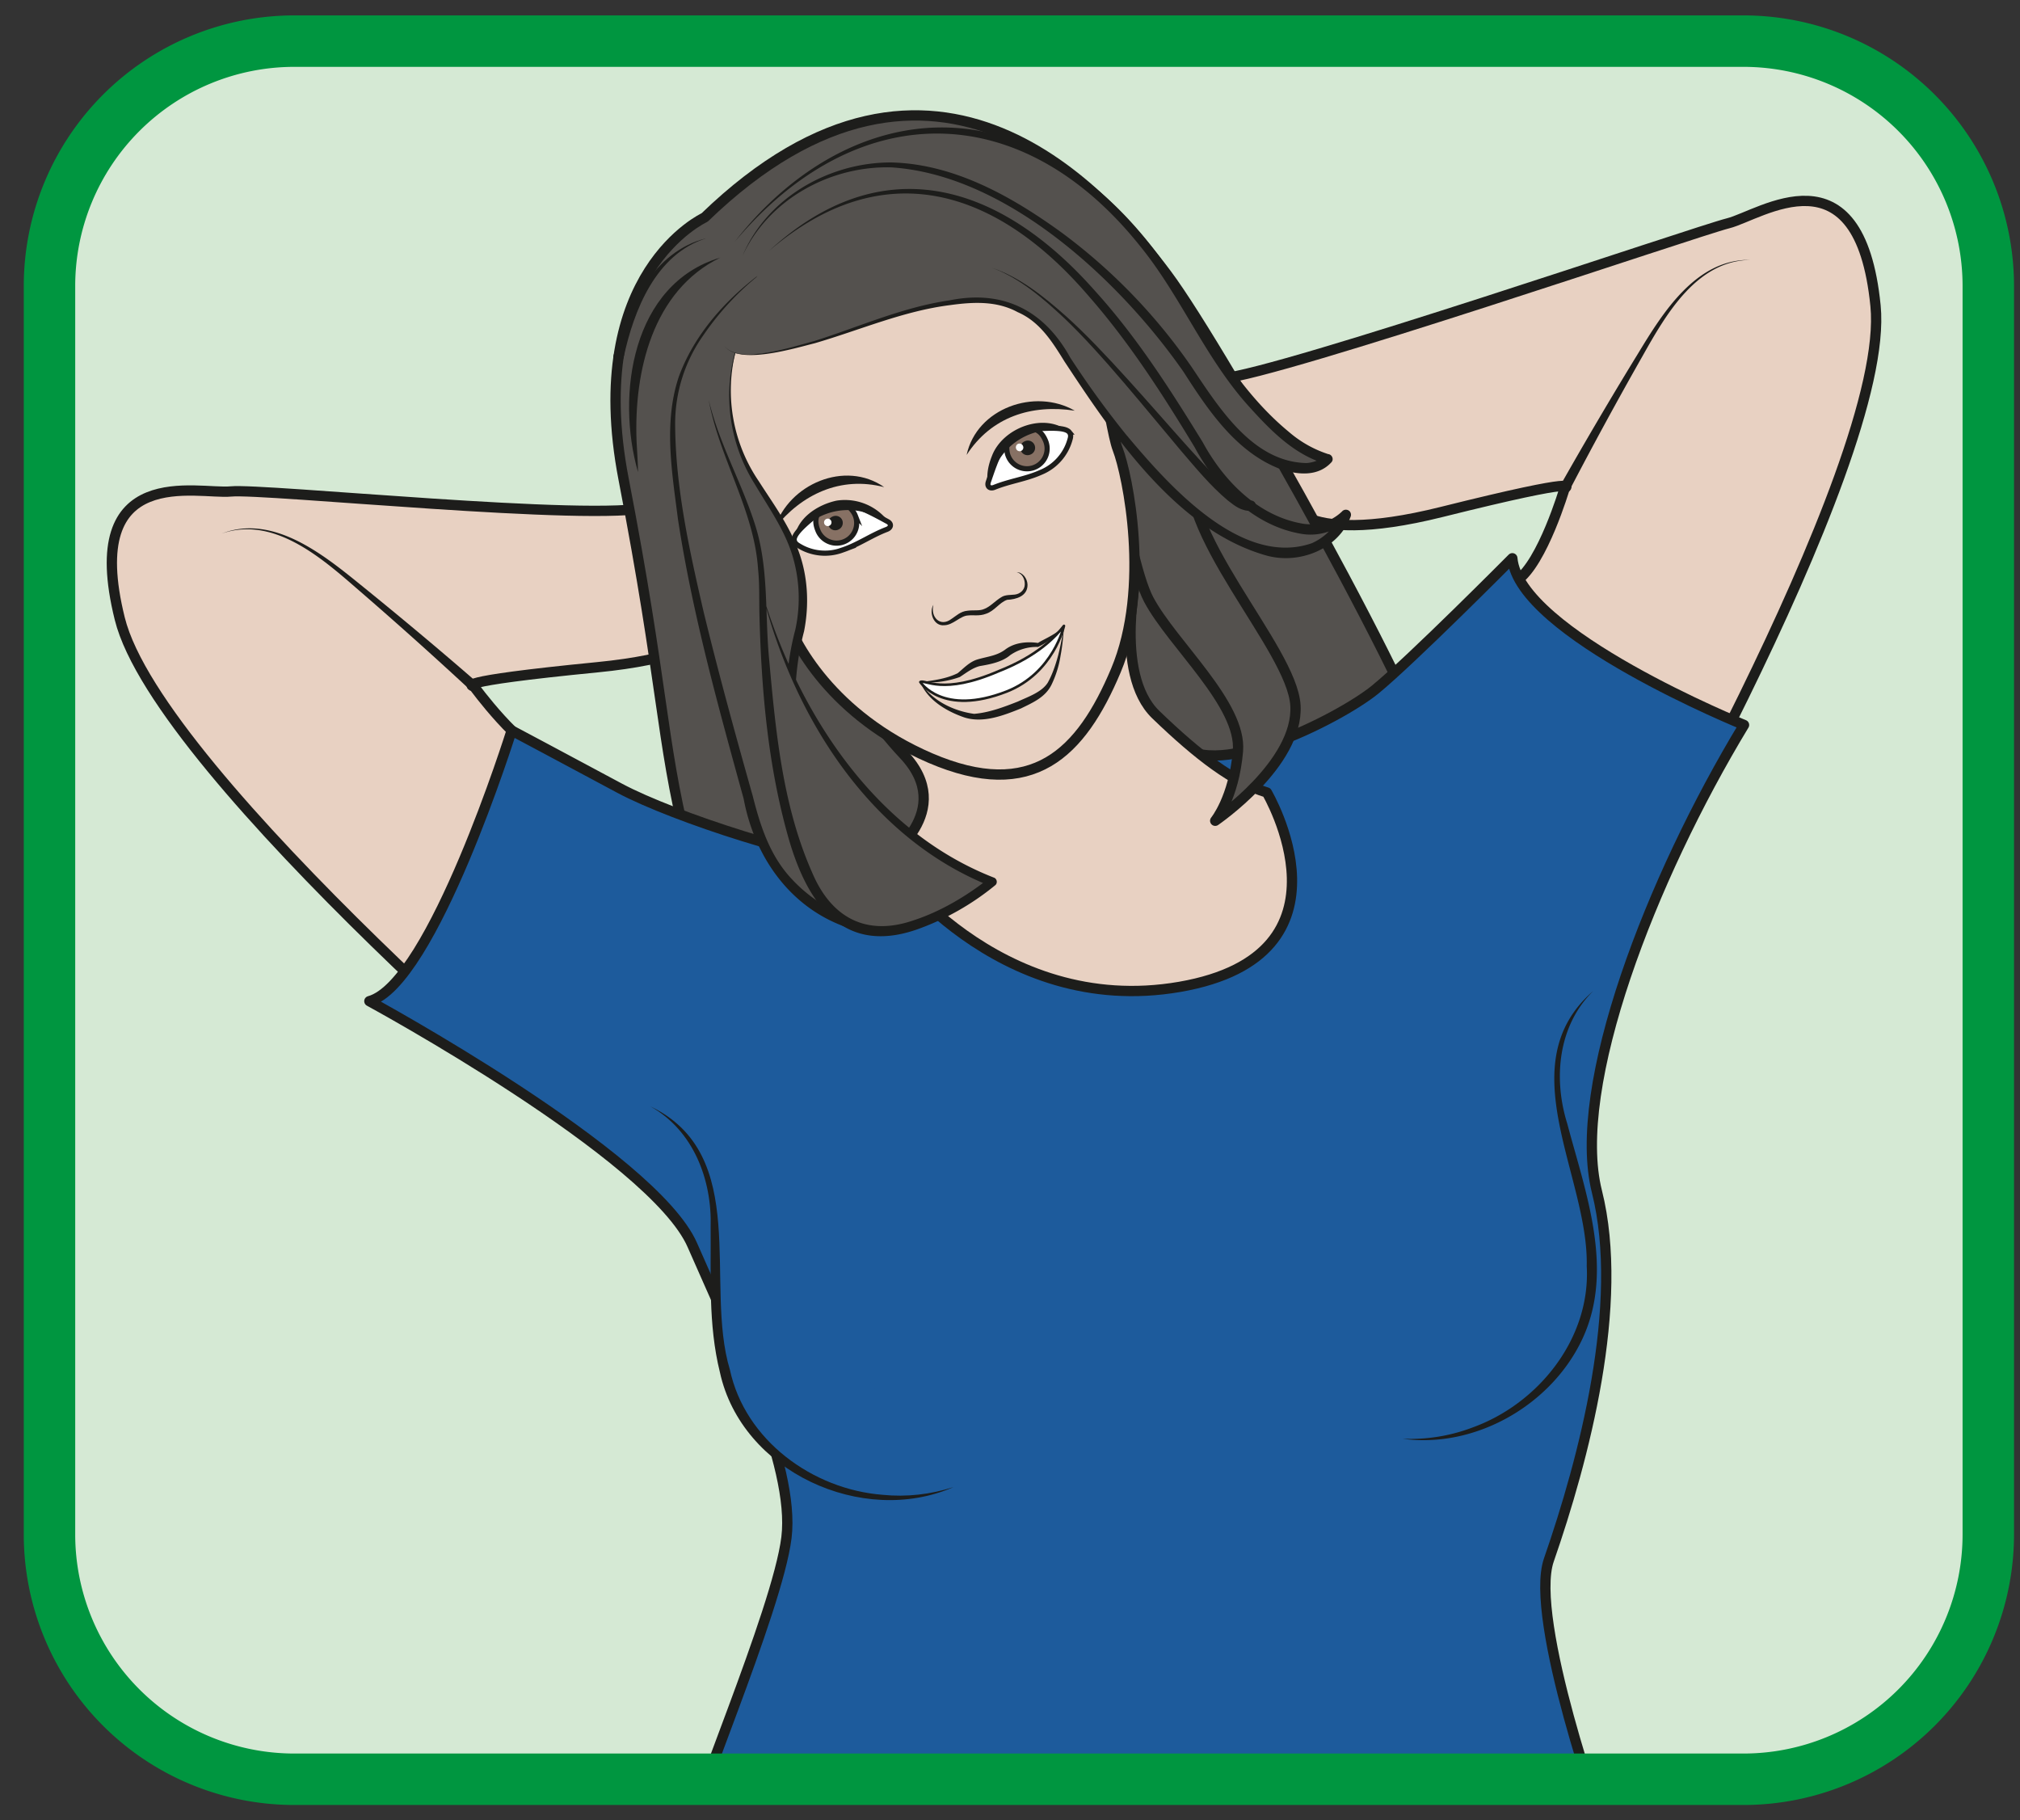<?xml version="1.0" encoding="UTF-8" standalone="no"?><svg xmlns="http://www.w3.org/2000/svg" xml:space="preserve" viewBox="0 0 261.71 235.75"><rect x="0" y="0" width="261.71" height="235.75" fill="#333333" stroke="none"/><defs><clipPath id="a" clipPathUnits="userSpaceOnUse"><path d="M0 176.81h196.28V0H0Z"/></clipPath><clipPath id="b" clipPathUnits="userSpaceOnUse"><path d="M17.5 173.29A23.73 23.73 0 0 1 0 165.62V12.06a23.73 23.73 0 0 1 17.5-7.67h169.08c3.45 0 6.74.74 9.7 2.06v164.78a23.7 23.7 0 0 1-9.7 2.06z"/></clipPath><clipPath id="c" clipPathUnits="userSpaceOnUse"><path d="M0 176.81h196.28V0H0Z"/></clipPath></defs><g clip-path="url(#a)" transform="matrix(1.333 0 0 -1.333 0 235.75)"><path d="M0 0h-140.84a23.8 23.8 0 0 0-23.8 23.8v121.3a23.8 23.8 0 0 0 23.8 23.8H0a23.8 23.8 0 0 0 23.8-23.8V23.8A23.8 23.8 0 0 0 0 0" style="fill:#d5e9d4;fill-opacity:1;fill-rule:nonzero;stroke:none" transform="translate(168.24 4.39)"/></g><g clip-path="url(#b)" transform="matrix(1.333 0 0 -1.333 0 235.75)"><path d="M0 0s.88-27.13-6.13-28.59c0 0-42.93 36.08-46.72 51.4-3.8 15.3 7.58 12.05 10.79 12.36 3.2.32 35.24-2.97 40.78-1.51l8.7-9s1.04-5.11-13.83-6.57c-14.88-1.46-12.02-1.86-12.02-1.86s4.44-6.1 7.36-6.87C-8.16 8.6 0 0 0 0" style="fill:#e8d1c2;fill-opacity:1;fill-rule:nonzero;stroke:none" transform="translate(64.49 93.93)"/><path d="M0 0s.88-27.13-6.13-28.59c0 0-42.93 36.08-46.72 51.4-3.8 15.3 7.58 12.05 10.79 12.36 3.2.32 35.24-2.97 40.78-1.51l8.7-9s1.04-5.11-13.83-6.57c-14.88-1.46-12.02-1.86-12.02-1.86s4.44-6.1 7.36-6.87C-8.16 8.6 0 0 0 0Z" style="fill:none;stroke:#1d1d1b;stroke-width:1;stroke-linecap:round;stroke-linejoin:round;stroke-miterlimit:10;stroke-dasharray:none;stroke-opacity:1" transform="translate(64.49 93.93)"/><path d="M0 0c4.94 1.9 9.77-1.96 13.4-4.9 3.87-3.13 7.68-6.31 11.44-9.58.5-.43-.18-1.2-.67-.74a413.42 413.42 0 0 1-11.1 9.93C9.55-2.23 4.97 1.71 0 0" style="fill:#1d1d1b;fill-opacity:1;fill-rule:nonzero;stroke:none" transform="translate(21.55 125.01)"/><path d="M0 0s8.28-25.85 15.36-24.88c0 0 28.34 48.4 26.78 64.1-1.56 15.69-11.19 8.8-14.32 8.02-3.12-.78-43.53-14.6-49.24-15.09l6.17-11.41s.72-5.17 15.23-1.55c14.5 3.62 11.94 2.29 11.94 2.29s-2.14-7.25-4.63-8.95C4.8 10.83 0 0 0 0" style="fill:#e8d1c2;fill-opacity:1;fill-rule:nonzero;stroke:none" transform="translate(140.15 107.92)"/><path d="M0 0s8.28-25.85 15.36-24.88c0 0 28.34 48.4 26.78 64.1-1.56 15.69-11.19 8.8-14.32 8.02-3.12-.78-43.53-14.6-49.24-15.09l6.17-11.41s.72-5.17 15.23-1.55c14.5 3.62 11.94 2.29 11.94 2.29s-2.14-7.25-4.63-8.95C4.8 10.83 0 0 0 0Z" style="fill:none;stroke:#1d1d1b;stroke-width:1;stroke-linecap:round;stroke-linejoin:round;stroke-miterlimit:10;stroke-dasharray:none;stroke-opacity:1" transform="translate(140.15 107.92)"/><path d="M0 0c-5.26-.05-8.25-5.3-10.54-9.37a413.47 413.47 0 0 1-7.12-13.08c-.3-.57-1.2-.13-.9.46 2.46 4.34 4.98 8.63 7.59 12.88C-8.55-5.12-5.3.13 0 0" style="fill:#1d1d1b;fill-opacity:1;fill-rule:nonzero;stroke:none" transform="translate(170.17 151.6)"/><path d="M0 0s-11.74-5.36-7.87-25.42c3.87-20.04 3.6-25.2 6.1-35.28 2.09-8.34 11.1-18.44 11.1-18.44s61.94 20.05 61.73 24.86c-.21 4.8-20.47 41.2-26.13 48.75C39.28 2.03 22.52 21.77 0 0" style="fill:#54514e;fill-opacity:1;fill-rule:nonzero;stroke:none" transform="translate(68.48 155.72)"/><path d="M0 0s-11.74-5.36-7.87-25.42c3.87-20.04 3.6-25.2 6.1-35.28 2.09-8.34 11.1-18.44 11.1-18.44s61.94 20.05 61.73 24.86c-.21 4.8-20.47 41.2-26.13 48.75C39.28 2.03 22.52 21.77 0 0Z" style="fill:none;stroke:#1d1d1b;stroke-width:1;stroke-linecap:butt;stroke-linejoin:round;stroke-miterlimit:10;stroke-dasharray:none;stroke-opacity:1" transform="translate(68.48 155.72)"/><path d="M0 0s-6.13-6.8-11.09-6.8S-29.64-2.4-34.89.41c-5.25 2.82-10.5 5.61-10.5 5.61s-7.7-24.63-13.83-26.3c0 0 27.6-14.97 31.4-23.72 3.8-8.75 10.01-21.26 9.14-28.4-.88-7.16-9.77-27.43-9.71-29.89 0 0 32.25-1.33 49.13 2.95 16.88 4.29 40.04-1.4 40.04-1.4s-7.35 20.42-5.36 26.16c3.38 9.73 7.42 24.86 4.67 35.8-2.56 10.2 5.25 30.4 14.3 45.34 0 0-21.9 8.88-22.52 16.2 0 0-9.84-9.91-13.34-12.77-3.5-2.85-16.4-9.38-19.3-4.84C19.23 5.15 7.3-1 0 0" style="fill:#1d5b9c;fill-opacity:1;fill-rule:nonzero;stroke:none" transform="translate(95.12 99.85)"/><path d="M0 0s-6.13-6.8-11.09-6.8S-29.64-2.4-34.89.41c-5.25 2.82-10.5 5.61-10.5 5.61s-7.7-24.63-13.83-26.3c0 0 27.6-14.97 31.4-23.72 3.8-8.75 10.01-21.26 9.14-28.4-.88-7.16-9.77-27.43-9.71-29.89 0 0 32.25-1.33 49.13 2.95 16.88 4.29 40.04-1.4 40.04-1.4s-7.35 20.42-5.36 26.16c3.38 9.73 7.42 24.86 4.67 35.8-2.56 10.2 5.25 30.4 14.3 45.34 0 0-21.9 8.88-22.52 16.2 0 0-9.84-9.91-13.34-12.77-3.5-2.85-16.4-9.38-19.3-4.84C19.23 5.15 7.3-1 0 0Z" style="fill:none;stroke:#1d1d1b;stroke-width:1;stroke-linecap:round;stroke-linejoin:round;stroke-miterlimit:10;stroke-dasharray:none;stroke-opacity:1" transform="translate(95.12 99.85)"/><path d="M0 0s-2.42-10.17 1.75-14.2c4.17-4.02 7.58-6.6 10.8-7.57 0 0 9.33-15.8-8.47-18.89-17.8-3.08-28.56 12.44-28.56 12.44s6.97 4.61 1.72 10.15C-28-12.52-33.84-1.94-33.84-1.94z" style="fill:#e8d1c2;fill-opacity:1;fill-rule:nonzero;stroke:none" transform="translate(110.58 121.62)"/><path d="M0 0s-2.42-10.17 1.75-14.2c4.17-4.02 7.58-6.6 10.8-7.57 0 0 9.33-15.8-8.47-18.89-17.8-3.08-28.56 12.44-28.56 12.44s6.97 4.61 1.72 10.15C-28-12.52-33.84-1.94-33.84-1.94z" style="fill:none;stroke:#1d1d1b;stroke-width:1;stroke-linecap:round;stroke-linejoin:round;stroke-miterlimit:10;stroke-dasharray:none;stroke-opacity:1" transform="translate(110.58 121.62)"/><path d="M0 0s2.58-19.86 4.9-24.21c2.32-4.35 9.06-10.18 8.67-14.73-.39-4.55-2.21-6.76-2.21-6.76s8.13 5.54 7.8 11.2c-.33 5.65-11.95 17.05-10.05 24.13" style="fill:#54514e;fill-opacity:1;fill-rule:evenodd;stroke:#1d1d1b;stroke-width:1;stroke-linecap:butt;stroke-linejoin:round;stroke-miterlimit:10;stroke-dasharray:none;stroke-opacity:1" transform="translate(106.75 142.8)"/><path d="M0 0s5.62-7.8 6.5-10.68c.86-2.87 4.67-9.99 14.2-14.1 9.93-4.26 14.64.46 18.03 8.52 3.4 8.07 1.13 19.03.18 21.48-.96 2.45-1.68 13.46-7.24 18.48-5.55 5-29.02.83-33.15-8.36C-5.61 6.14 0 0 0 0" style="fill:#e8d1c2;fill-opacity:1;fill-rule:nonzero;stroke:none" transform="translate(69.73 127.97)"/><path d="M0 0s5.62-7.8 6.5-10.68c.86-2.87 4.67-9.99 14.2-14.1 9.93-4.26 14.64.46 18.03 8.52 3.4 8.07 1.13 19.03.18 21.48-.96 2.45-1.68 13.46-7.24 18.48-5.55 5-29.02.83-33.15-8.36C-5.61 6.14 0 0 0 0Z" style="fill:none;stroke:#1d1d1b;stroke-width:1;stroke-linecap:round;stroke-linejoin:round;stroke-miterlimit:10;stroke-dasharray:none;stroke-opacity:1" transform="translate(69.73 127.97)"/><path d="M0 0c-.3-1.18.66-2.2 1.75-1.37.44.28.88.74 1.56.8.6.08 1.18-.03 1.6.16.6.21 1.1.81 1.7 1.16.37.25.94.2 1.31.25.49.06.94.43.96.95.03.49-.21 1.1-.79 1.23.6 0 1.05-.64 1.06-1.24C9.15.84 8.04.53 7.17.49 6.4.23 5.95-.6 5.1-.87c-.64-.24-1.22-.1-1.74-.16-.74-.03-1.44-.93-2.29-.95C.03-2.1-.46-.75 0 0" style="fill:#1d1d1b;fill-opacity:1;fill-rule:nonzero;stroke:none" transform="translate(90.72 118.08)"/><path d="M0 0c1-.32 2.23-1 3.15-1.5.4-.22.33-.6-.1-.76-1.48-.56-2.79-1.5-4.3-2a4.84 4.84 0 0 0-4.27.43c-.2.12-.4.27-.42.57 0 .06 0 .13.03.2.16.54 1 1.29 1.97 2.1C-2.87-.07-1.25.4 0 0" style="fill:#fff;fill-opacity:1;fill-rule:nonzero;stroke:#1d1d1b;stroke-width:.5;stroke-linecap:butt;stroke-linejoin:miter;stroke-miterlimit:10;stroke-dasharray:none;stroke-opacity:1" transform="translate(83.13 127.67)"/><path d="M0 0c.35-.22.72-.64.88-1.05a1.95 1.95 0 1 0-3.64-1.43c-.23.57-.29 1.11 0 1.6 0 0 .7.48 1.12.61 0 0 .7.22 1.02.25L0 0" style="fill:#877164;fill-opacity:1;fill-rule:evenodd;stroke:none" transform="translate(82.25 127.8)"/><path d="M0 0c.35-.22.72-.64.88-1.05a1.95 1.95 0 1 0-3.64-1.43c-.23.57-.29 1.11 0 1.6 0 0 .7.48 1.12.61 0 0 .7.22 1.02.25L0 0Z" style="fill:none;stroke:#1d1d1b;stroke-width:.5;stroke-linecap:butt;stroke-linejoin:miter;stroke-miterlimit:10;stroke-dasharray:none;stroke-opacity:1" transform="translate(82.25 127.8)"/><path d="M0 0a.71.71 0 0 0-.42-.91.7.7 0 0 0-.92.39.7.7 0 0 0 .41.9C-.56.54-.14.37 0 0" style="fill:#1d1d1b;fill-opacity:1;fill-rule:evenodd;stroke:none" transform="translate(81.87 126.29)"/><path d="M0 0c.17 2.04 2.22 3.4 4.12 3.8A5.3 5.3 0 0 0 9.3 1.55a8.4 8.4 0 0 1-2.48 1.12A6.17 6.17 0 0 1 0 0" style="fill:#1d1d1b;fill-opacity:1;fill-rule:nonzero;stroke:none" transform="translate(77.2 124.41)"/><path d="M0 0c1.34 4.27 6.84 6.64 10.64 3.98C6.39 5.08 2.6 3.28 0 0" style="fill:#1d1d1b;fill-opacity:1;fill-rule:nonzero;stroke:none" transform="translate(75.3 125.54)"/><path d="M0 0c-4.18.64-8.1-.58-10.51-4.3C-9.53.24-3.88 2.23 0 0" style="fill:#1d1d1b;fill-opacity:1;fill-rule:nonzero;stroke:none" transform="translate(104.46 136.95)"/><path d="M0 0c-.53-.92-.96-2.24-1.3-3.23-.13-.43.17-.67.59-.5 1.47.6 3.06.8 4.51 1.45A4.83 4.83 0 0 1 6.65.93c.07.23.11.48-.08.71a.5.5 0 0 1-.16.13c-.47.29-1.6.27-2.87.2C2.16 1.9.64 1.15 0 0" style="fill:#fff;fill-opacity:1;fill-rule:nonzero;stroke:#1d1d1b;stroke-width:.5;stroke-linecap:butt;stroke-linejoin:miter;stroke-miterlimit:10;stroke-dasharray:none;stroke-opacity:1" transform="translate(97.35 133.23)"/><path d="M0 0c-.1-.4-.1-.96.07-1.37A1.96 1.96 0 0 1 3.72.06c-.23.57-.55 1-1.1 1.17 0 0-.84-.13-1.24-.32 0 0-.66-.3-.9-.5C.21.21 0 0 0 0" style="fill:#877164;fill-opacity:1;fill-rule:evenodd;stroke:none" transform="translate(97.92 133.92)"/><path d="M0 0c-.1-.4-.1-.96.07-1.37A1.96 1.96 0 0 1 3.72.06c-.23.57-.55 1-1.1 1.17 0 0-.84-.13-1.24-.32 0 0-.66-.3-.9-.5C.21.21 0 0 0 0Z" style="fill:none;stroke:#1d1d1b;stroke-width:.5;stroke-linecap:butt;stroke-linejoin:miter;stroke-miterlimit:10;stroke-dasharray:none;stroke-opacity:1" transform="translate(97.92 133.92)"/><path d="M0 0a.7.7 0 0 1 .92-.39.7.7 0 0 1 .42.91.7.7 0 0 1-.93.4A.7.7 0 0 1 0 0" style="fill:#1d1d1b;fill-opacity:1;fill-rule:evenodd;stroke:none" transform="translate(99.22 133.07)"/><path d="M0 0a6.17 6.17 0 0 1-6.81-2.68 8.37 8.37 0 0 1-1.07-2.5c-.2.94 0 1.95.37 2.86C-6.47.44-2.33 1.99 0 0" style="fill:#1d1d1b;fill-opacity:1;fill-rule:nonzero;stroke:none" transform="translate(103.92 134.87)"/><path d="M0 0a.36.36 0 0 0-.2-.47.36.36 0 0 0-.27.67c.19.08.4-.02.47-.2" style="fill:#fff;fill-opacity:1;fill-rule:nonzero;stroke:none" transform="translate(80.79 126.23)"/><path d="M0 0a.36.36 0 1 0-.67-.26c-.07.18.02.4.2.47.19.07.4-.02.47-.21" style="fill:#fff;fill-opacity:1;fill-rule:nonzero;stroke:none" transform="translate(99.43 133.52)"/><path d="M0 0c.08-.87-2.28-3.93-.62-10.34 1.67-6.41 8.49-9.71 5.95-19.94-2.54-10.24 2.43-23.36 7.14-27.81 0 0-8.79 1.2-11.33 10.65-2.55 9.46-9.88 33.53-7.4 42.2C-4.31 1.54 2.59 6.14 2.59 6.14" style="fill:#54514e;fill-opacity:1;fill-rule:nonzero;stroke:none" transform="translate(72.15 144.73)"/><path d="M0 0a15.67 15.67 0 0 1 1.61-14.65c1.37-2.15 2.95-4.26 3.85-6.76.92-2.48 1.05-5.23.54-7.81-2.44-9.24.34-21.48 6.8-28.52.37-.29.07-.94-.4-.83C5.68-57.38 1.34-51.97.13-45.5c-2.46 8.94-4.97 17.93-6.38 27.13-.58 4.56-1.43 9.42.08 13.9 1.61 4.4 5 7.97 8.77 10.62a27.11 27.11 0 0 1-6.4-6.62A14.85 14.85 0 0 1-6.53-9.1c.03-6.16 1.39-12.26 2.77-18.24C-2.3-33.34-.66-39.3 1.02-45.25c.75-2.98 1.7-5.85 3.83-8.09a14.34 14.34 0 0 1 7.69-4.27l-.4-.83c-6.7 7.23-9.51 19.93-6.99 29.38a14.3 14.3 0 0 1-.35 7.42c-.78 2.4-2.28 4.51-3.6 6.74A16.18 16.18 0 0 0 0 0" style="fill:#1d1d1b;fill-opacity:1;fill-rule:nonzero;stroke:none" transform="translate(72.15 144.73)"/><path d="M0 0c-6.59-3.22-8.39-11.08-8.13-17.82.05-1 .13-2 .14-3.02C-10.15-13.32-8.56-2.54 0 0" style="fill:#1d1d1b;fill-opacity:1;fill-rule:nonzero;stroke:none" transform="translate(70 151.82)"/><path d="M0 0s.55-2.9 13.53 1.94C17.17 3.3 24.11 5.23 27.4 4.02c4.25-1.58 4.27-3.14 8.13-8.66 13.75-19.67 22.76-16.92 24.87-11.8 0 0-3.74-4.63-11.63 2.87-3.6 3.42-20.73 43.31-44.43 22.77" style="fill:#54514e;fill-opacity:1;fill-rule:evenodd;stroke:none" transform="translate(70.4 143.27)"/><path d="M0 0c1.36-1.9 6.75-.07 8.72.44 4.35 1.37 8.59 3.3 13.17 3.96 5.22 1.06 9.2-.97 11.73-5.56a90.53 90.53 0 0 1 5.35-7.39C43-13.37 50.17-21.6 57.1-19.2a5.46 5.46 0 0 1 2.85 2.95l.84-.5a5.32 5.32 0 0 0-4.57-1.56c-4.7.73-8.36 4.43-10.51 8.44C42.6-4.73 39.35.33 35.4 4.83 26.52 15.18 15.48 18.79 4.34 9.2 15.37 19.35 26.82 15.73 36 5.35c4.08-4.49 7.35-9.62 10.5-14.74 2.06-3.79 5.45-7.24 9.84-7.93a4.47 4.47 0 0 1 3.69 1.2c.18.21.5.24.72.05a.5.5 0 0 0 .12-.56c-1.22-3.19-5.01-4.64-8.17-3.77-8.71 2.45-14.92 11.7-19.64 18.86-1.2 1.94-2.4 3.86-4.54 4.79-2.03 1.11-4.31 1-6.56.69C17.4 3.37 13.18 1.51 8.78.23 6.76-.27 1.32-1.94 0 0" style="fill:#1d1d1b;fill-opacity:1;fill-rule:nonzero;stroke:none" transform="translate(70.4 143.27)"/><path d="M0 0s3.1 8.1 13.32 8.83C23.55 9.55 37.37-1.63 43.92-12c6.55-10.37 11.96-9.06 12.94-7.72 0 0-5.85.86-13.45 14.4C32.83 13.56 14.2 19.34-.74 1.38" style="fill:#54514e;fill-opacity:1;fill-rule:evenodd;stroke:none" transform="translate(72.16 151.97)"/><path d="M0 0c2.36 5.67 8.46 9.14 14.52 9.1 6.13-.17 11.7-3.33 16.54-6.84a55.2 55.2 0 0 0 12.56-12.98c2.68-3.98 5.94-9.28 11.2-9.39.65.04 1.35.3 1.65.69l.32-.8c-3.2.9-5.53 3.36-7.67 5.73-4.2 4.7-6.55 10.67-10.5 15.5C27.07 15.45 11.12 15.5-.74 1.4c8.37 10.78 21.42 15.09 33.16 6.65C37.64 4.4 41.48-.85 44.5-6.29c2.37-3.96 5.04-7.85 8.61-10.79a11.08 11.08 0 0 1 3.82-2.16c.37-.03.58-.5.32-.79-1.28-1.4-3.18-1.22-4.76-.74-4.44 1.59-7.23 5.8-9.63 9.54C36.7-2.4 25.74 7.87 14.51 8.62 8.56 8.8 2.52 5.52 0 0" style="fill:#1d1d1b;fill-opacity:1;fill-rule:nonzero;stroke:none" transform="translate(72.16 151.97)"/><path d="M0 0c-4.9-1.52-7.05-6.98-8.04-11.59-.12-.66-1.13-.46-.98.2C-7.7-6.73-5.12-1.24 0 0" style="fill:#1d1d1b;fill-opacity:1;fill-rule:nonzero;stroke:none" transform="translate(68.65 153.7)"/><path d="M0 0c2.75-.93 5.05-2.8 7.2-4.7 3.73-3.34 8.41-8.88 11.8-12.65 1.43-1.57 2.85-3.2 4.51-4.52.56-.43 1.2-.82 1.63-.76.65.06.73-.96.06-1-.99-.02-1.6.5-2.27 1.02-1.69 1.42-3.08 3.12-4.5 4.77-3.27 3.87-7.76 9.5-11.4 12.95C4.94-2.94 2.72-1.01 0 0" style="fill:#1d1d1b;fill-opacity:1;fill-rule:nonzero;stroke:none" transform="translate(96.4 150.84)"/><path d="M0 0c1.73-7.56 5.13-10.63 5.23-18.87.1-8.24 1.36-25.77 6.88-31.01 5.5-5.24 15.44 3.03 15.44 3.03S11.7-41.95 5.23-18.87" style="fill:#54514e;fill-opacity:1;fill-rule:nonzero;stroke:none" transform="translate(68.88 138.01)"/><path d="M0 0c1-4.23 3.2-8.02 4.51-12.15 1.34-4.18.95-8.6 1.35-12.9.64-7.06 1.3-14.36 4.2-20.9 1.85-4.37 5.24-6.22 9.84-4.64 2.66.87 5.16 2.36 7.36 4.09l.16-.77c-11.8 4.66-19.17 16.52-22.19 28.4 3.5-11.56 10.88-23.03 22.48-27.56.32-.1.4-.56.12-.76a25.35 25.35 0 0 0-7.64-4.3c-7.4-2.55-10.79 2.93-12.53 9.25C5.72-35.25 5.11-28 4.93-20.77c-.03 1.45.02 2.88-.13 4.3C4.43-10.74 1.04-5.7 0 0" style="fill:#1d1d1b;fill-opacity:1;fill-rule:nonzero;stroke:none" transform="translate(68.88 138.01)"/><path d="M0 0c-.81-1.05-2.58-2.93-6.33-4.4-5.5-2.38-7.16-.77-7.63-1.06 0 0 2.13-3.37 8.4-.92C-1-4.58 0 0 0 0" style="fill:#fff;fill-opacity:1;fill-rule:evenodd;stroke:none" transform="translate(103.41 116.04)"/><path d="M0 0c-.81-1.05-2.58-2.93-6.33-4.4-5.5-2.38-7.16-.77-7.63-1.06 0 0 2.13-3.37 8.4-.92C-1-4.58 0 0 0 0Z" style="fill:none;stroke:#1d1d1b;stroke-width:.25;stroke-linecap:round;stroke-linejoin:round;stroke-miterlimit:10;stroke-dasharray:none;stroke-opacity:1" transform="translate(103.41 116.04)"/><path d="M0 0a6.72 6.72 0 0 0-2.52-2.05 4.5 4.5 0 0 1-2.71-.8c-.79-.68-2.02-.9-2.96-1.06-.72-.19-1.28-.64-1.93-1.06a9.01 9.01 0 0 0-3.84-.5c1.24.16 2.52.32 3.63.87.58.47 1.15 1.11 1.94 1.34 1.03.3 1.9.35 2.74 1 .93.67 2.11.74 3.13.6C-2.05-1.33-.68-.81 0 0" style="fill:#1d1d1b;fill-opacity:1;fill-rule:nonzero;stroke:none" transform="translate(103.41 116.04)"/><path d="M0 0c1.08-1.78 3.23-2.81 5.23-3.08 1.46.12 2.89.66 4.26 1.2.99.46 2.3.9 2.89 1.82.46.82.77 1.75 1.02 2.68.24.94.41 1.89.56 2.84-.05-.96-.15-1.93-.33-2.89a10.1 10.1 0 0 0-.86-2.78c-.6-1.26-1.84-1.78-3-2.35-1.7-.68-3.68-1.46-5.52-.86C2.53-2.82.7-1.74 0 0" style="fill:#1d1d1b;fill-opacity:1;fill-rule:nonzero;stroke:none" transform="translate(89.45 110.57)"/><path d="M0 0s5.8-2.48 6.21-10.54c.4-8.05-1.26-18.26 7.02-24.11C21.51-40.51 29.47-37 29.47-37" style="fill:#1d5b9c;fill-opacity:1;fill-rule:nonzero;stroke:none" transform="translate(63.2 69.35)"/><path d="M0 0c9.84-4.7 5.21-17.24 7.74-25.59 1.47-6.85 8.03-11.63 14.85-12.16 2.3-.23 4.66.03 6.88.75-8.83-3.87-20.6 1.51-22.7 11.16-1.16 4.67-.85 9.44-.9 14.08C6.02-7.16 4.2-2.33 0 0" style="fill:#1d1d1b;fill-opacity:1;fill-rule:nonzero;stroke:none" transform="translate(63.2 69.35)"/><path d="M0 0s-4.93-3.94-3.18-11.81c1.76-7.87 6.09-17.27-.33-25.12-6.42-7.85-15.03-6.58-15.03-6.58" style="fill:#1d5b9c;fill-opacity:1;fill-rule:nonzero;stroke:none" transform="translate(154.85 80.56)"/><path d="M0 0c-3.42-3.37-3.9-8.5-2.52-12.9 1.75-6.6 4.6-14.11 1.5-20.84-3-6.5-10.46-10.75-17.52-9.77a17 17 0 0 1 6.83 1.1C-5.28-40.08-.23-33.72-.63-26.73-.43-18-8.23-7.14 0 0" style="fill:#1d1d1b;fill-opacity:1;fill-rule:nonzero;stroke:none" transform="translate(154.85 80.56)"/></g><g clip-path="url(#c)" transform="matrix(1.333 0 0 -1.333 0 235.75)"><path d="M0 0h-140.84a23.8 23.8 0 0 0-23.8 23.8v121.3a23.8 23.8 0 0 0 23.8 23.8H0a23.8 23.8 0 0 0 23.8-23.8V23.8A23.8 23.8 0 0 0 0 0Z" style="fill:none;stroke:#009640;stroke-width:5;stroke-linecap:butt;stroke-linejoin:miter;stroke-miterlimit:10;stroke-dasharray:none;stroke-opacity:1" transform="translate(169.45 3.96)"/></g></svg>